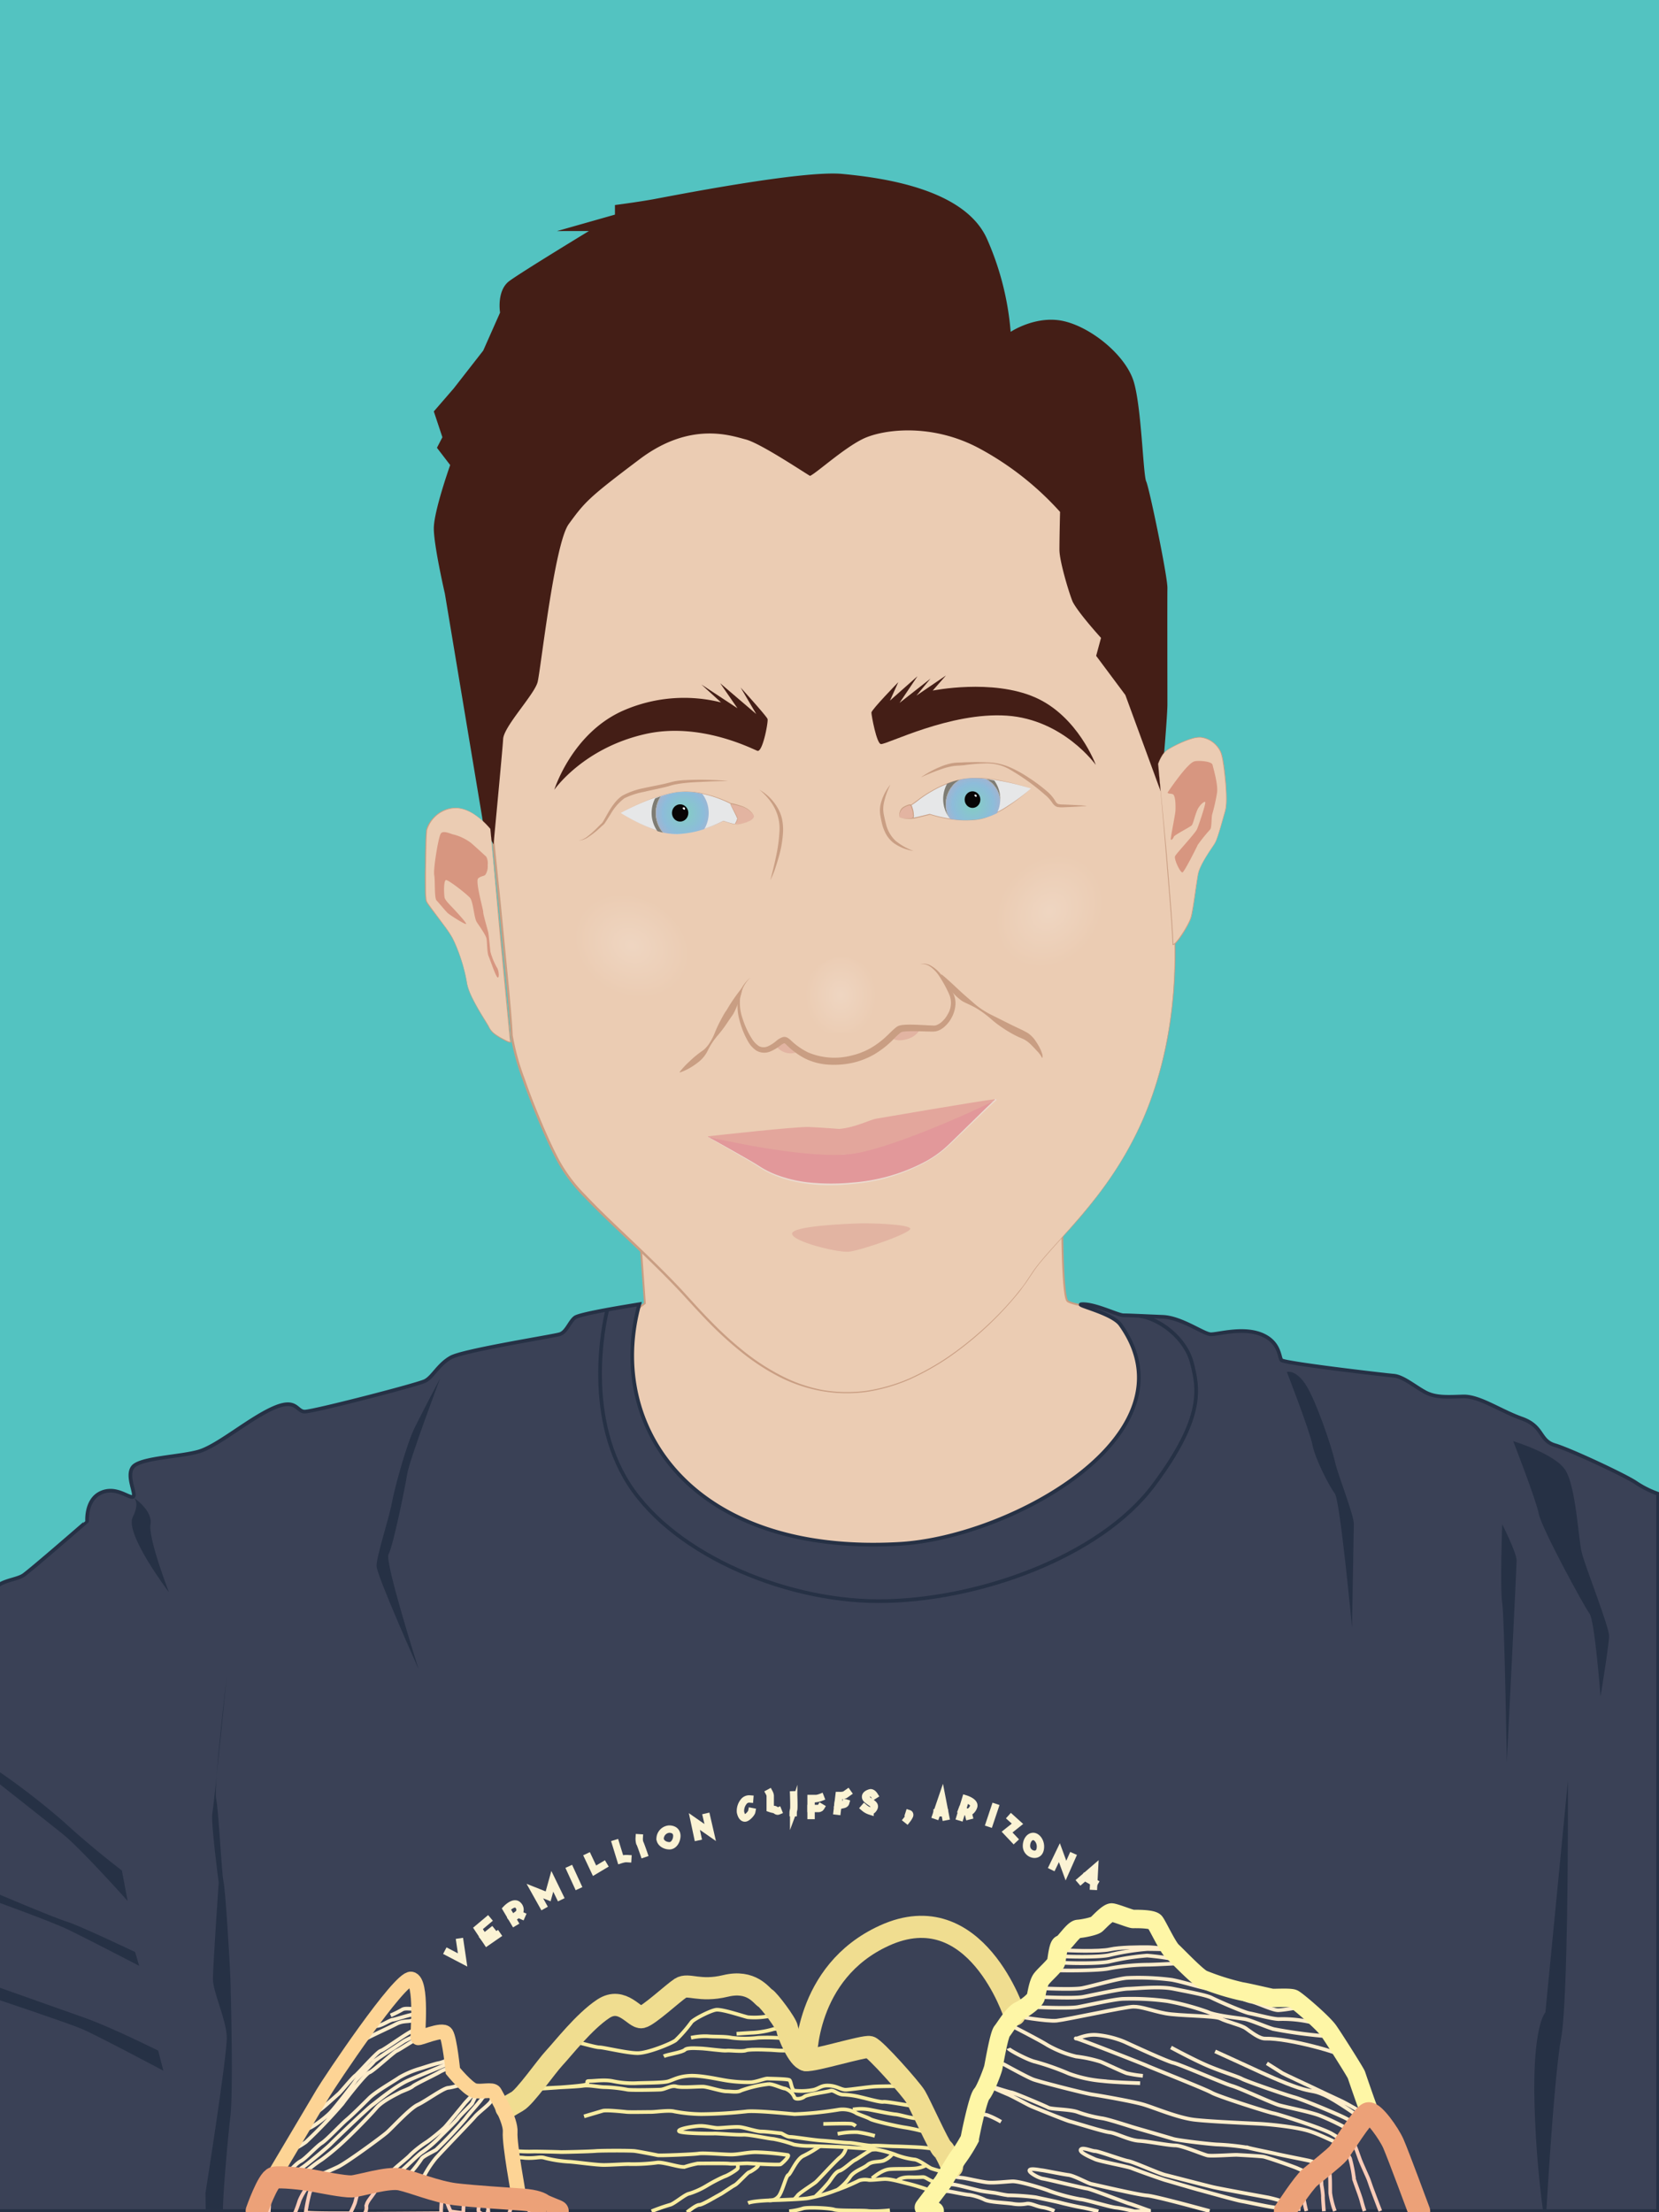 <svg id="Layer_1" data-name="Layer 1" xmlns="http://www.w3.org/2000/svg" xmlns:xlink="http://www.w3.org/1999/xlink" viewBox="0 0 450 600"><rect x="0" y="0" width="450" height="600" fill="#808080" stroke="none"/><defs><style>.cls-1{fill:#53c3c1;}.cls-2,.cls-3{fill:#ebccb3;}.cls-2{stroke:#c99e83;stroke-width:0.5px;}.cls-11,.cls-14,.cls-15,.cls-16,.cls-17,.cls-18,.cls-19,.cls-2,.cls-20,.cls-21,.cls-22{stroke-miterlimit:10;}.cls-4{fill:#c99e83;}.cls-5,.cls-6,.cls-7{opacity:0.3;}.cls-5{fill:url(#radial-gradient);}.cls-6{fill:url(#radial-gradient-2);}.cls-7{fill:url(#radial-gradient-3);}.cls-8{fill:#441e16;}.cls-9{fill:#d79680;}.cls-10{fill:#e2b4a2;}.cls-11{fill:#3a4156;}.cls-11,.cls-13{stroke:#263145;}.cls-12{fill:#263145;}.cls-13,.cls-14,.cls-15,.cls-16,.cls-17,.cls-18,.cls-19,.cls-20,.cls-21,.cls-22{fill:none;}.cls-13,.cls-14,.cls-19,.cls-21,.cls-22{stroke-linecap:round;}.cls-13{stroke-linejoin:bevel;}.cls-14{stroke:#fff;}.cls-15{stroke:#fcccb8;}.cls-16{stroke:#ffedcb;}.cls-17{stroke:#f9eda1;}.cls-18{stroke:#fbf3d4;stroke-linecap:square;stroke-width:2px;}.cls-19{stroke:#f0dd90;}.cls-19,.cls-21{stroke-width:6px;}.cls-20{stroke:#fdd495;stroke-width:4px;}.cls-21{stroke:#eca178;}.cls-22{stroke:#fef6a6;stroke-width:5px;}.cls-23{fill:#e2989a;}.cls-24{fill:#ebdbd0;}.cls-25{fill:#e3a69c;}.cls-26{fill:#e6e7e8;}.cls-27{fill:url(#radial-gradient-4);}.cls-28{fill:#080505;}.cls-29{fill:#e3b4a1;}.cls-30{fill:#fff;}.cls-31{fill:url(#radial-gradient-5);}</style><radialGradient id="radial-gradient" cx="175.02" cy="247.18" r="16.46" gradientTransform="matrix(0, 1, -0.83, 0, 377.09, 82.39)" gradientUnits="userSpaceOnUse"><stop offset="0.04" stop-color="#fff" stop-opacity="0.6"/><stop offset="0.99" stop-color="#fff" stop-opacity="0"/></radialGradient><radialGradient id="radial-gradient-2" cx="249.95" cy="110.3" r="16.46" gradientTransform="translate(35.09 155.36) scale(1 0.83)" gradientUnits="userSpaceOnUse"><stop offset="0.04" stop-color="#fff" stop-opacity="0.6"/><stop offset="0.99" stop-color="#fff" stop-opacity="0"/></radialGradient><radialGradient id="radial-gradient-3" cx="197.2" cy="63.82" r="11.72" gradientTransform="matrix(0, -1, 0.83, 0, 175.08, 467.11)" gradientUnits="userSpaceOnUse"><stop offset="0.04" stop-color="#fff" stop-opacity="0.6"/><stop offset="0.99" stop-color="#fff" stop-opacity="0"/></radialGradient><radialGradient id="radial-gradient-4" cx="224.06" cy="213.57" r="8.03" gradientTransform="matrix(-0.93, 0.16, 0.14, 0.95, 442.44, -20.68)" gradientUnits="userSpaceOnUse"><stop offset="0" stop-color="#83cec2"/><stop offset="0.73" stop-color="#8dbcda"/><stop offset="0.96" stop-color="#9fb5d3"/><stop offset="0.99" stop-color="#aeaea6"/><stop offset="1" stop-color="#7e7c74"/></radialGradient><radialGradient id="radial-gradient-5" cx="182.27" cy="220.49" r="8.03" gradientTransform="translate(12.24) scale(0.95 1)" xlink:href="#radial-gradient-4"/></defs><rect id="Background" class="cls-1" width="450" height="599.76"/><g id="Face_and_Neck" data-name="Face and Neck"><path class="cls-2" d="M239.17,431.67c56.29-3.2,66.55-32.84,71.49-52.95a20.47,20.47,0,0,0-12.45-23.93s-6.91-.79-8.58-1.86-1.52-25.63-1.52-25.63l-114.56,7.24,1.37,18.93L151,372.17S166.43,435.8,239.17,431.67Z"/><path class="cls-3" d="M199.27,84.69c13-1.72,50.24,3.64,60.91,8.37S306.63,155,309,161.51s9.64,87.76,9.64,92.85,1,26.95-8.61,49.16-25.4,34.06-30.56,42.44-23.81,28.48-44.11,31.39-34.86-9.59-48.28-24.52-29.83-27.46-35-36.57-13.42-30.58-13.42-36S130.8,199,130.8,199s-5.51-44.79,0-55.71S188.26,86.14,199.27,84.69Z"/><path class="cls-4" d="M199.27,84.66a72.5,72.5,0,0,1,12.06-.16q6,.3,12,1c8,.89,16,2.11,23.84,3.77a88.32,88.32,0,0,1,11.65,3.17,13.51,13.51,0,0,1,5.08,3.24c1.47,1.39,2.85,2.85,4.18,4.37a235,235,0,0,1,14.69,19.17c4.63,6.59,9.08,13.29,13.42,20.08q3.25,5.08,6.39,10.25c2.07,3.45,4.15,6.89,6,10.5.23.44.43.91.63,1.39l.37,1.49c.26,1,.36,2,.55,3,.35,2,.58,4,.86,6,.51,4,1,8,1.42,12q1.31,12,2.45,24L317.1,232l1,12,.46,6c.13,2,.29,4,.26,6,.26,16.07-2.18,32.37-8.55,47.21A99.85,99.85,0,0,1,298,324c-2.44,3.21-5,6.29-7.71,9.3s-5.43,5.94-8,9c-.63.78-1.25,1.57-1.82,2.39l-1.68,2.51c-.55.85-1.18,1.64-1.76,2.45s-1.25,1.59-1.9,2.36a92.07,92.07,0,0,1-17.85,16.21,71.61,71.61,0,0,1-10.54,5.91,47.78,47.78,0,0,1-11.6,3.37,40,40,0,0,1-12.07-.18,41.22,41.22,0,0,1-11.47-3.78A59.89,59.89,0,0,1,201.46,367a97.09,97.09,0,0,1-9-8.12c-2.83-2.87-5.51-5.89-8.24-8.82-5.53-5.85-11.4-11.36-17.23-16.9-2.91-2.78-5.81-5.58-8.58-8.51a42.88,42.88,0,0,1-7.27-9.66c-1.9-3.57-3.53-7.26-5.1-11s-3-7.47-4.34-11.28a63.74,63.74,0,0,1-3.2-11.67c-.2-4-.59-8-.95-12l-2.33-24-4.93-48c-.87-8-1.54-16-1.91-24.08-.18-4-.28-8-.23-12.08a82.51,82.51,0,0,1,.89-12.05,18.55,18.55,0,0,1,1.76-5.8,33.11,33.11,0,0,1,3.57-4.89c2.59-3.09,5.4-6,8.23-8.84,5.68-5.71,11.6-11.17,17.62-16.51s12.2-10.51,18.57-15.44c3.19-2.46,6.42-4.86,9.76-7.11C190.26,89,192,88,193.71,87A19.2,19.2,0,0,1,199.27,84.66Zm0,0A19.09,19.09,0,0,0,193.74,87c-1.74,1-3.44,2.08-5.11,3.21-3.33,2.26-6.55,4.66-9.73,7.13-6.35,4.94-12.49,10.15-18.52,15.48s-11.92,10.82-17.58,16.54c-2.82,2.87-5.61,5.77-8.18,8.86a33.36,33.36,0,0,0-3.53,4.85,18.77,18.77,0,0,0-1.71,5.71,84.46,84.46,0,0,0-.84,12c0,4,.08,8,.27,12.05.4,8,1.09,16.06,2,24,1.75,16,3.33,32,5,48l2.33,24c.35,4,.75,8,.94,12a64.07,64.07,0,0,0,3.18,11.57c1.32,3.79,2.78,7.54,4.33,11.25s3.19,7.39,5.07,10.93a41.81,41.81,0,0,0,7.2,9.56c2.75,2.93,5.65,5.72,8.55,8.5,5.83,5.54,11.71,11.05,17.24,16.92,2.74,3,5.4,6,8.22,8.84a96,96,0,0,0,8.9,8.1,60.32,60.32,0,0,0,10.06,6.56A40.88,40.88,0,0,0,223.13,377a39.7,39.7,0,0,0,12,.2,47.64,47.64,0,0,0,11.52-3.32,71,71,0,0,0,10.5-5.87,91,91,0,0,0,9.45-7.48A88.89,88.89,0,0,0,275,351.9c.65-.77,1.26-1.56,1.9-2.34s1.21-1.6,1.76-2.44l1.68-2.51c.59-.83,1.21-1.62,1.85-2.4,2.57-3.1,5.34-6,8-9s5.28-6.08,7.72-9.27a97.82,97.82,0,0,0,12.24-20.72c6.32-14.83,8.73-31.09,8.44-47.14,0-2-.14-4-.28-6l-.47-6-1-12-2.25-24q-1.18-12-2.5-24-.67-6-1.44-12c-.29-2-.52-4-.86-6-.18-1-.28-2-.53-2.95l-.35-1.44c-.19-.46-.38-.91-.61-1.36-1.81-3.57-3.89-7-6-10.48s-4.2-6.87-6.35-10.26c-4.32-6.79-8.75-13.51-13.36-20.11A234.83,234.83,0,0,0,268,100.2c-1.32-1.52-2.7-3-4.15-4.36a13.25,13.25,0,0,0-5-3.21,87.45,87.45,0,0,0-11.61-3.2c-7.87-1.68-15.83-2.92-23.83-3.83-4-.46-8-.81-12-1A72.37,72.37,0,0,0,199.28,84.71Z"/><ellipse class="cls-5" cx="170.79" cy="257.41" rx="13.74" ry="16.46" transform="translate(-137.53 276.62) rotate(-60)"/><ellipse class="cls-6" cx="285.04" cy="247.42" rx="16.46" ry="13.74" transform="translate(-84.69 323.36) rotate(-52.56)"/><path class="cls-7" d="M228.34,259.65c6,0,10.87,5.84,10.87,13s-5.38,7.48-11.38,7.48-10.36-.29-10.36-7.48S222.34,259.65,228.34,259.65Z"/></g><g id="Eyebrows"><path class="cls-8" d="M150.35,214.21s7.84-11.39,24.87-15.16c14.6-3.23,28.54,3.93,30.2,4.58,1.44.56,3-7.86,2.78-8.61s-7.3-8.54-7.3-8.54l4.23,7.18-9.77-8.34,4.67,6.77-9.77-6.43,5.32,4.85A41.18,41.18,0,0,0,169,192.75C155.1,198.9,150.35,214.21,150.35,214.21Z"/><path class="cls-8" d="M297.23,207.46s-8.75-12.31-24.11-13.36-32.63,7.9-34.18,7.71c-1.17-.14-2.57-7.79-2.57-8.55s7.29-8.24,7.29-8.24l-2.26,5,7.47-6.62L244,190.64l8.39-6.58-3.81,4.6,8-5.45L253,187.3s16.09-3.27,27.76,1.84S297.23,207.46,297.23,207.46Z"/></g><path id="Hair" class="cls-8" d="M133.87,229l-2.63-4.61L120.67,161s-3-13-3-17.69,4.44-17.18,4.44-17.18l-3.59-4.68,1.48-2.86-2.33-7,5.4-6.24,8-10.26,4.57-10.3s-1-6,2.54-8.59,21.55-13.53,21.55-13.53H151.1l15.7-4.46v-2.6s6.06-.78,10.42-1.57,40.25-7.91,51.23-6.87S261.89,51.23,267.81,65a77.59,77.59,0,0,1,6.33,25s7-4.68,14.58-2.86,16.69,9.37,18.81,16.39,2.53,25.24,3.38,27.06,5.8,25.76,5.75,28.89,0,27.58,0,31.48-1.79,23.78-1.79,23.78l-9.62-26.24-7.92-10.62,1.32-4.87s-5.87-6.44-7.6-9.63c-.63-1.16-3.68-10.89-3.68-14.27s.17-10.27.17-10.27a81.27,81.27,0,0,0-21.63-17.08c-13.19-7.2-26.63-5.29-31.91-2.69s-12.59,9.28-14.28,10c-1.75-1-13.45-8.85-17.47-9.89s-15-5-28.77,5.38-14.78,11.5-19.21,17.58c-3.9,5.33-7.59,39.45-8.44,42.83s-9.14,12-9.35,15.44S133.87,229,133.87,229Z"/><g id="RightEar"><path class="cls-3" d="M314.14,207.2s.9-2.71,2.45-3.77,6.54-3.58,9-3.47a6.88,6.88,0,0,1,5.74,4.44c.77,2.34,1.87,12.62,1.1,15.3s-2.1,7.7-2.87,9-4.06,5.6-4.57,8.52-1.28,9.34-1.83,11.45-4.05,7.56-4.93,7.56C317.8,245.12,314.14,207.2,314.14,207.2Z"/><path class="cls-4" d="M314.13,207.2a11.49,11.49,0,0,1,1-2.19,5.09,5.09,0,0,1,1.65-1.77,29.51,29.51,0,0,1,4.3-2.2,22,22,0,0,1,2.28-.82,7,7,0,0,1,2.41-.32,6.85,6.85,0,0,1,4.24,2.23,6.32,6.32,0,0,1,1.3,2.06,16,16,0,0,1,.55,2.37c.27,1.59.45,3.19.6,4.79s.24,3.22.26,4.83a21.66,21.66,0,0,1-.08,2.42,11.82,11.82,0,0,1-.54,2.37c-.44,1.54-.88,3.09-1.36,4.63-.25.77-.5,1.54-.8,2.29a9.86,9.86,0,0,1-1.22,2.08,40.35,40.35,0,0,0-2.53,4.1,11.51,11.51,0,0,0-1.42,4.57c-.49,3.18-.84,6.38-1.46,9.55a8.82,8.82,0,0,1-.85,2.28c-.36.72-.75,1.43-1.17,2.12s-.86,1.36-1.34,2c-.24.32-.48.65-.75.95a6,6,0,0,1-.43.44,1.18,1.18,0,0,1-.59.34l-.11,0v-.13c-.18-4.1-.49-8.18-.81-12.27l-1-12.26Q315.26,219.45,314.13,207.2Zm0,0q1.23,12.23,2.36,24.48l1,12.26c.31,4.09.62,8.18.79,12.28l-.11-.11a2.25,2.25,0,0,0,.85-.7q.39-.45.75-.93c.47-.65.92-1.32,1.34-2s.82-1.38,1.18-2.09a8.67,8.67,0,0,0,.84-2.24c.64-3.14,1-6.35,1.52-9.53a14.86,14.86,0,0,1,.48-2.37,15.08,15.08,0,0,1,1-2.22,48.21,48.21,0,0,1,2.53-4.11,10.28,10.28,0,0,0,1.21-2.07c.29-.75.54-1.52.77-2.28.48-1.54.9-3.09,1.34-4.64a12.12,12.12,0,0,0,.52-2.34c.07-.8.08-1.6.07-2.4,0-1.61-.14-3.22-.3-4.82s-.35-3.19-.61-4.78a13.83,13.83,0,0,0-.53-2.33,6.1,6.1,0,0,0-1.24-2,6.63,6.63,0,0,0-4.12-2.19,6.5,6.5,0,0,0-2.35.3,20.37,20.37,0,0,0-2.27.8,31.37,31.37,0,0,0-4.3,2.15A5,5,0,0,0,315.2,205,12.31,12.31,0,0,0,314.15,207.2Z"/><path class="cls-9" d="M316.68,215s5.17-7.8,7.22-8.48c.9-.3,4.76-.13,5,.92s1.52,5.29,1.23,7.51a49.31,49.31,0,0,1-1.35,6c-.2,1-.1,3.53-.51,4a44.39,44.39,0,0,0-3.38,4.19c-.34.76-3.61,7.27-4.14,7.48s-2.4-3.61-2-4.43,5.42-6.12,5.93-7.29,2.39-6.82,2.25-7.31-1.62.77-2.22,2.22-1.07,3.53-1.43,4-4.71,2.62-4.88,3.13-.73,1.12-.82.69,1.18-6.59,1.25-7.66.08-4.24-.7-4.55S317.2,215.43,316.68,215Z"/></g><g id="LeftEar"><path class="cls-3" d="M133,224.81s-4.53-5.69-9.39-5.69-7.72,4.33-7.94,6.19-.55,18,0,19.15,5.51,7.24,7,9.81a45,45,0,0,1,4,12.25c.55,3.86,5.41,10.75,6.07,12.15s2.12,2.32,4.33,3.47,1.43,0,1.43,0Z"/><path class="cls-4" d="M133,224.81a20.6,20.6,0,0,0-4-3.66,10,10,0,0,0-5-1.94,8.32,8.32,0,0,0-8.14,5.93c-.19,1.79-.18,3.63-.24,5.45l-.09,5.48c0,1.83,0,3.65,0,5.48a20,20,0,0,0,.2,2.7,4.54,4.54,0,0,0,.67,1.16l.8,1.11,3.26,4.4a24.83,24.83,0,0,1,2.89,4.66A48.33,48.33,0,0,1,126.53,266a15.9,15.9,0,0,0,1.81,5.12c.83,1.63,1.76,3.2,2.72,4.75.48.78,1,1.55,1.43,2.34a5.43,5.43,0,0,0,1.66,2.1,16.6,16.6,0,0,0,2.32,1.43c.4.21.8.43,1.21.6a1.94,1.94,0,0,0,.61.17c.11,0,.1,0,.11-.07a.73.73,0,0,0-.11-.26l0,0v0l-2.72-28.65Zm0,0,2.82,28.65,2.7,28.68,0-.05a.88.88,0,0,1,.15.37.27.27,0,0,1-.09.25.38.38,0,0,1-.23.07,2.19,2.19,0,0,1-.7-.19c-.43-.19-.83-.41-1.24-.63a16.2,16.2,0,0,1-2.33-1.46,6.49,6.49,0,0,1-1-1,7.26,7.26,0,0,1-.7-1.19c-.46-.79-.94-1.56-1.42-2.34-.95-1.57-1.87-3.14-2.7-4.78a16.1,16.1,0,0,1-1.8-5.16,42,42,0,0,0-1.3-5.31,46.48,46.48,0,0,0-1.92-5.13,25.78,25.78,0,0,0-2.9-4.62L117,246.61l-.81-1.11a4.61,4.61,0,0,1-.7-1.2,21.37,21.37,0,0,1-.22-2.75c0-1.83-.06-3.65,0-5.48s0-3.66.07-5.48.07-3.65.27-5.49a6.77,6.77,0,0,1,1.22-2.48,8.92,8.92,0,0,1,1.94-1.94,7.92,7.92,0,0,1,5.18-1.6,9.89,9.89,0,0,1,5.06,2A20.51,20.51,0,0,1,133,224.8Z"/><path class="cls-9" d="M131.91,232.37s-2.87-2.66-4.17-3.77a13.52,13.52,0,0,0-4.61-2.24c-.52,0-2.87-1.31-3.56-.29s-2.07,9.7-1.79,11.22,0,6.28.63,6.93,2.38,2.8,3,3.39,4.69,3.15,5,3-2.34-3-3.2-3.94-2.46-2.43-2.62-3.24-.33-4.8.44-4.74,5.54,3.76,6.45,4.81,1.08,5.44,1.85,6.61,2.52,3.59,2.66,4.56.13,3.77.55,4.7,2,5.73,2.48,5.76.28-2-.22-2.69a18.13,18.13,0,0,1-1.77-4.3c-.11-.87-.44-4.44-.57-5.14s-1.44-5.05-1.39-5.64-2.23-8.41-1.35-9.14,1.6-.5,2-1.06a4.24,4.24,0,0,0,.56-2.51A3.89,3.89,0,0,0,131.91,232.37Z"/></g><g id="Nose"><path class="cls-10" d="M216.78,285.08a4.79,4.79,0,0,1-6.47-1.76c1.07-.7,1.92-1.4,2.62-1.26S214.7,283.66,216.78,285.08Z"/><path class="cls-10" d="M249.61,279.11a5.65,5.65,0,0,1-3.42,2.67c-1.93.64-3.79.41-4.65-.48,1.22-1.18,2.05-2.1,2.66-2.28C245.29,278.69,247.53,279,249.61,279.11Z"/><path class="cls-4" d="M255.42,264.29c2.38,1.93,4.45,4.08,6.59,5.93l1.69,1.46c.56.51,1.14,1,1.74,1.45a24,24,0,0,0,3.87,2.32q2,1,4,2c1.3.66,2.66,1.3,4,1.93l1,.53a5,5,0,0,1,1.07.72,7.82,7.82,0,0,1,1.63,1.87,14.68,14.68,0,0,1,1.16,2,8.51,8.51,0,0,1,.43,1.09,2.68,2.68,0,0,1,.19,1.21.1.1,0,0,1-.11.09.11.11,0,0,1-.07-.06l0,0a6.92,6.92,0,0,0-1.28-1.73c-.49-.55-1-1.09-1.51-1.6a9,9,0,0,0-1.56-1.3,6.29,6.29,0,0,0-.84-.46l-1-.42a31,31,0,0,1-4-2.24,29.72,29.72,0,0,1-3.65-2.74,28.46,28.46,0,0,0-3.63-2.7,21.29,21.29,0,0,0-2-1.07c-.69-.34-1.34-.61-2.06-1a14.35,14.35,0,0,1-3.36-3.23,17.84,17.84,0,0,1-2.4-3.92.11.11,0,0,1,.05-.14A.14.14,0,0,1,255.42,264.29Z"/><path class="cls-4" d="M184.43,290.65a21.83,21.83,0,0,1,2.48-2.67,28.74,28.74,0,0,1,2.67-2.3c.46-.35.95-.67,1.37-1a9.32,9.32,0,0,0,1.19-1.31,15.51,15.51,0,0,0,1.71-3.16,32.44,32.44,0,0,1,1.51-3.28c.28-.53.56-1.06.86-1.6.15-.26.31-.53.48-.8l.28-.4c.06-.07.12-.19.2-.3a46.24,46.24,0,0,1,4.08-5.9.1.1,0,0,1,.14,0,.12.12,0,0,1,0,.1,22,22,0,0,1-1,3.54,22.61,22.61,0,0,1-1.47,3.38c-.08.14-.17.28-.29.45l-.24.34-.49.71-1,1.47a29.93,29.93,0,0,1-2.2,2.87,20.72,20.72,0,0,0-2.1,2.94c-.3.53-.56,1.07-.86,1.64a9,9,0,0,1-1.11,1.57,9.42,9.42,0,0,1-1.36,1.25,16.71,16.71,0,0,1-1.49,1.05,14.92,14.92,0,0,1-3.31,1.61.1.1,0,0,1-.13-.07A.13.13,0,0,1,184.43,290.65Z"/><path class="cls-4" d="M203.6,265.09a9.26,9.26,0,0,0-2.81,5.28,12.7,12.7,0,0,0,.65,5.92,23.13,23.13,0,0,0,2.52,5.45,6.31,6.31,0,0,0,1.92,2,2.8,2.8,0,0,0,2.37.06,9.51,9.51,0,0,0,2.39-1.55,5.29,5.29,0,0,1,1.59-.93,1.79,1.79,0,0,1,.68-.08,1.7,1.7,0,0,1,.71.23,4.69,4.69,0,0,1,.76.56,18.63,18.63,0,0,0,4.82,3.41,18.4,18.4,0,0,0,11.49.91,19.81,19.81,0,0,0,5.47-2.08,23.54,23.54,0,0,0,4.7-3.61l1.11-1.07a11.12,11.12,0,0,1,1.31-1.11,3.23,3.23,0,0,1,.53-.27,3.74,3.74,0,0,1,.5-.13,7,7,0,0,1,.87-.12c.56-.05,1.09-.06,1.62-.06,2.11,0,4.19.18,6.19.24a2.43,2.43,0,0,0,.62,0,2.62,2.62,0,0,0,.57-.17,4.81,4.81,0,0,0,1.11-.68,7.31,7.31,0,0,0,1.76-2.17,5.91,5.91,0,0,0,.45-5.36,34.14,34.14,0,0,0-2.95-5.34,9.48,9.48,0,0,0-2.09-2.15,3.92,3.92,0,0,0-2.85-.79,4,4,0,0,1,3,.5A9.63,9.63,0,0,1,255,264a30.16,30.16,0,0,1,3.45,5.21,6,6,0,0,1,.71,3.3,8.55,8.55,0,0,1-.89,3.22,8.85,8.85,0,0,1-2,2.67,6.08,6.08,0,0,1-1.47,1,5,5,0,0,1-.9.3,5.36,5.36,0,0,1-.92.08c-2.12,0-4.16-.14-6.17-.09a13.79,13.79,0,0,0-1.46.09,2.33,2.33,0,0,0-1.05.26,25.09,25.09,0,0,0-2.12,2,25.61,25.61,0,0,1-5.05,3.93,21.05,21.05,0,0,1-6,2.32,23.83,23.83,0,0,1-6.42.46,16.69,16.69,0,0,1-6.29-1.63,20.47,20.47,0,0,1-5.15-3.8,3.5,3.5,0,0,0-.47-.37c-.07,0,0,0,0,0h-.08a4.31,4.31,0,0,0-1.07.63,11.37,11.37,0,0,1-2.85,1.66,4.26,4.26,0,0,1-3.61-.28,7.36,7.36,0,0,1-2.28-2.49,23.26,23.26,0,0,1-2.35-5.87,13.52,13.52,0,0,1-.25-6.29,9.15,9.15,0,0,1,1.21-2.9A10,10,0,0,1,203.6,265.09Z"/></g><g id="Shirt"><path class="cls-11" d="M244,418.73c-56.46,3.25-79.72-32-70.58-65-2.75.46-16,2.55-17.45,3.61s-2.28,3.94-4.12,4.52-26.14,4.4-29.55,6.31-4.91,5.31-7,6.37S85,382.86,82.67,382.86,80.54,379,73.93,382,59,392.2,53.9,393.68s-16,1.7-17.9,4.25,1.27,7.85,0,8.07-4.69-3-8.74-1.07-3.63,7.65-3.63,7.65S8.5,425.74,6.37,427.22s-7.93,1.49-7.93,4.89V599.68H449.76V405.15a26.39,26.39,0,0,1-6-3c-2.77-1.91-17.69-8.91-22-10.19s-3-5.09-8.95-7.21-11.51-6.15-16-6-7.46.32-10.23-1.17-6-4.25-8.52-4.46-29.84-3.39-30.48-4.24-.43-5-5.54-7-11.73.06-13.64,0-7.89-4.52-13-4.73-9.17-.42-10.66-.42-7.78-3.2-11.3-3c-2.24.15,8.17,2.34,10.45,5.52C325,388.8,274.46,417,244,418.73Z"/><path class="cls-12" d="M410.45,390.87s11.43,3.44,14.2,7.93,3.46,18.11,4.33,22,7.54,20.38,7.48,23-2.32,16.34-2.32,16.34-1.56-20.61-3-22.52-13-23.15-13.74-27S410.45,390.87,410.45,390.87Z"/><path class="cls-12" d="M349.06,372.1s2.51-.76,5.28,3.72,6.86,16.57,7.73,20.5,5.21,14.51,5.15,17.11-.49,28-.49,28-3.22-34.43-4.66-36.33-5.32-9.34-6.07-13.21S349.06,372.1,349.06,372.1Z"/><path class="cls-12" d="M119.38,373.85s-4.64,8.81-6.87,13.3-5.52,16.57-6.22,20.49-4.2,14.52-4.15,17.11,11.42,28,11.42,28-9.33-29.3-8.17-31.21,4.45-17.86,5.06-21.73S119.38,373.85,119.38,373.85Z"/><path class="cls-12" d="M36,406s2.23,1,0,5.49,9.83,20.37,9.83,20.37-5.66-14.56-5-18.43S36,406,36,406Z"/><path class="cls-12" d="M407.47,413.43s3.9,7.63,3.9,9.81-2.65,54.65-2.65,54.65-.63-39.08-1.25-43.13S407.47,413.43,407.47,413.43Z"/><path class="cls-12" d="M419.19,545.78l6.1-62.75s.24,58.39-1.84,69.76-4.26,51.38-4.26,51.38a272.74,272.74,0,0,1-3-35.66C415.91,549.05,419.19,545.78,419.19,545.78Z"/><path class="cls-12" d="M-1.56,482.72s13.83,10.9,18.67,14.79,17.51,18.06,17.51,18.06l-1.56-8.25s-8-6.07-15.63-13.08a196.32,196.32,0,0,0-19-14.64Z"/><path class="cls-12" d="M-1.56,515.57s15.55,5.61,20.08,7.79,19.23,9.81,19.23,9.81l-1.1-3.74s-15.39-7.32-18.56-8.25-19.65-7.94-19.65-7.94Z"/><path class="cls-12" d="M-1.56,542s19.61,6.54,23.68,8.25,22.19,11.37,22.19,11.37l-1.4-5.45s-12.82-6.38-19.86-8.87l-24.61-8.72Z"/><path class="cls-12" d="M55.73,594.83s5.94-37.53,5.78-42.36-3.75-12.14-3.75-15.72,1.56-26.16,1.56-26.16-2.19-16.5-1.72-18.84,3.91-37.06,3.91-37.06-3.59,30.05-2.89,33.17,1.48,20.24,2,22.42,1.72,21.8,1.88,26.47.78,30.67,0,37.21-2.19,22.95-2,25.72-4.69,0-4.69,0Z"/><path class="cls-13" d="M164.73,355.26s-6.73,25.32,4.71,45.38,42.47,33.63,68.88,33.63,59.9-11.8,74.6-31.46c13.89-18.58,12.09-26.3,10.4-33.08s-8.7-12-14.14-12.83"/><path class="cls-14" d="M132.62,600.91s-.46.72-.28-1.23"/><path class="cls-15" d="M366.73,580.12s1.24,2.83,1.88,4.81,2.53,5.72,2.79,6.68,3,8.07,3,8.07"/><path class="cls-15" d="M370.12,599.68s-.43-1.28-.86-2.89-2-5.5-2-5.93a34.93,34.93,0,0,0-1.07-5.45c-.27-.54-1.88-3.3-1.88-3.3"/><path class="cls-15" d="M362.07,599.68a23.56,23.56,0,0,1-1.24-4.86c-.05-1.61.06-5.14-.32-5.88"/><path class="cls-15" d="M358.47,588.62a32.6,32.6,0,0,0,0,4.06,23.68,23.68,0,0,1,.38,2.94c-.06.53.26,4.12.26,4.12"/><path class="cls-15" d="M354.34,599.68a43.35,43.35,0,0,1-1-5.37"/><path class="cls-15" d="M351.44,597.7a1.22,1.22,0,0,1,.81,1.12v.86"/><path class="cls-16" d="M317.55,528.73s-4.41-.62-6.4-.62-7.47,0-10.15.62-11.54.34-13.1.13"/><path class="cls-16" d="M317.55,528.73s-4.41-.11-6.4-.11a66.54,66.54,0,0,0-10.21,1.63c-2.68.66-11.75.49-13.31.27"/><path class="cls-16" d="M318.76,531.45a69.7,69.7,0,0,0-7.61-1.05A66.54,66.54,0,0,0,300.94,532c-2.68.66-11.75.49-13.31.27"/><path class="cls-16" d="M319.67,532.5s-6.53.37-8.52.37a59.09,59.09,0,0,0-10.21,1c-2.68.65-13.36.67-14.92.46"/><path class="cls-16" d="M281.5,539.22s9.46.48,12,0,10.14-2.72,12.39-2.77a69.71,69.71,0,0,1,12,.53c3.65.7,8.75,2.45,10.47,2.45s9.39,3.16,10.95,3.43,5.79,2.35,7.35,2.35,6.91-1,6.91-1"/><path class="cls-16" d="M281.76,541.6s9.47.48,12,0,10-2.16,12.29-2.21,8.48-.73,12.13,0,8.93,1.68,10.46,2.45c2,1,8.75,3.94,10.31,4.21s6.44,1.62,8,1.57A34.26,34.26,0,0,1,357.61,549"/><path class="cls-16" d="M280.37,544.35s9.46.47,12,0,10-2.16,12.29-2.22a71.91,71.91,0,0,1,12,.62,69.66,69.66,0,0,1,10.95,2.94c2,1,8.53,1.66,10.09,1.93s6.32,2.36,7.83,2.72a129.75,129.75,0,0,0,15.24,2"/><path class="cls-16" d="M275.2,546.76s8.81,1.57,11.41,1.29c2.9-.32,18.52-3.75,20.77-3.8s5.05,1.12,8.7,1.82,13.38.62,14.91,1.39c2,1,5.64,1.76,6.93,2.67,1.5,1.07,3.7,2.82,5.26,2.78,6.63-.15,21.26,4.15,21.09,4.86"/><path class="cls-16" d="M273.52,549s8.32,4.22,10.57,5.66a30.25,30.25,0,0,0,7.78,3.1,35.74,35.74,0,0,1,6.71,1.44c1.56.65,5.9,2.73,7.08,3.11A31.3,31.3,0,0,0,310,563"/><path class="cls-16" d="M309.26,565s-7.14-.21-10.2-.59a35,35,0,0,1-9.12-2,70.4,70.4,0,0,0-9.07-3.21c-2-.42-7.19-3.2-7.35-3.63"/><path class="cls-16" d="M269.72,559.21a9.51,9.51,0,0,1,2.73.76c1,.53,6.3,3.47,7.92,4.06s13.81,3.74,16,4.06,10.73,1.82,13.68,2.67,9.39,3.64,14,4.17,16.37,1,18.19,1.12,8.53.7,12.45,1.82,9,4.11,9.61,3.74-.49-1.44-3.12-2.94-14.49-5.3-15.77-5.51-14.92-4.54-16.69-5.55-16-6.63-17.54-7.32-19.55-7.75-19.38-7.43,2.62-1.29,6-.91a25.49,25.49,0,0,1,7.19,1.82c1.18.53,11.43,5.29,13.26,5.71s13.84,5.67,15.94,6.26,10.89,4.7,12.82,5.24,8.37,1.81,10.9,2.78,7.88,3.52,8.64,4.43,1.88-2,1.88-2-1.56-.69-3.49-1.71-11.65-5.07-13.85-5.66-12.88-4.28-14.22-5-6.17-2.14-10.09-3.9-9.15-4.6-9.15-4.6"/><path class="cls-16" d="M329.6,556.38s8.48,3.85,10.41,4.76,8.21,3.8,12.13,5.08,3.92.59,7.08,2,9.93,6.25,9.93,6.25l1-1.12s-5-2.94-6.44-3.58-6.71-3.15-7.84-3.69-7.46-3.47-8-3.79-4.23-2.67-4.23-2.67"/><path class="cls-16" d="M359.11,587.44s-2.79-1.12-3.91-1.39-7.73-1.55-9-1.87-6.55-1.34-7.57-1.66a67.84,67.84,0,0,0-8.15-.88c-1.51,0-10.9-1.1-12.24-1.52s-8.64-2.52-10.3-3-7.62-2.46-9.18-2.62a36.27,36.27,0,0,1-6.55-1.71c-2.14-.74-7-.69-7.88-1.17s-9.34-4.06-10-4.12-6.81-2.06-6.81-2.06,4.4,2,5.74,2.54,5.52,2.89,6.54,3.32,9.4,3.85,10.52,4.11,8.86,2.73,10.68,2.94,5.31,2.14,8,2.3,7.89,1.23,9.76,1.23,7.63,2.51,8.81,2.73,7-.22,8.05-.16,6.11.32,7.08.48,8.26,2.72,9.2,3.15,4.26,1.82,4.26,1.82"/><path class="cls-16" d="M349.67,597.7a39.37,39.37,0,0,0-5.74-1.71c-2.42-.43-12.94-2.35-14.81-2.78s-11.22-2.88-13-3.31-8.59-3.53-10.14-3.8-8-2.67-8.91-2.67-3.44-1.18-3.92-.43,2.47,2,3.86,2.62,8.7,1.93,10,2.46,8.21,3,9.18,3.26,7.67,2.25,8.9,2.57,10.25,2.86,11.65,3.09,8,1.67,8.91,1.69a23.21,23.21,0,0,1,3.11.58"/><path class="cls-16" d="M328.1,599.68s-14.64-4.06-17-4.22-13.91-2.89-15-3.1-4.62-2.25-6.28-2.46-6.6-1.23-7.19-1.28-3.17-.65-3.39,0,2.63,2.15,3.65,2.28,11,2.58,12,2.69,10.68,3.9,11.54,4.11,5.53,2,5.74,2l-4.45.06s-3.43-.86-5-1-8.53-2.27-9.66-2.27a52.31,52.31,0,0,1-8.37-2.24c-1.08-.49-8.16-2.73-10.15-2.62s-4.51.42-6.33.32-6.17-1.23-7.35-1.29a26.75,26.75,0,0,1-3.7-.69l-1.29,2.51a18.73,18.73,0,0,1,2.68,0c1.34.11,6.55,1.56,7.73,1.77s2.54.37,3.39.48,2.83.64,4,.69a62.68,62.68,0,0,1,7.3.53c1.67.38,5.42,1.13,6.6,1.45s4.46,1.07,6.12,1.36,4.24,1,4.24,1"/><path class="cls-16" d="M286,599.68a11.81,11.81,0,0,0-3.17-1c-1.66-.24-3.11-1.15-4.29-1a10.62,10.62,0,0,1-4,0c-2.53-.32-5.69-.37-7.3-1A15.47,15.47,0,0,0,263,595.3c-1,0-5.32-1-6-1s-2.2-.13-2.2-.13"/><path class="cls-16" d="M264.42,573.66a7.06,7.06,0,0,1,3.36,0,23.33,23.33,0,0,1,3.75,1.81"/><path class="cls-17" d="M241.38,599.47a36,36,0,0,1-5.78.21c-1.19-.25-8.16,0-9.35-.41s-7.52-.71-8.57-.25a18.26,18.26,0,0,1-3.62.72"/><path class="cls-17" d="M253.34,594.45s-4-1.46-6.79-2.14-5.22-1.41-6.87-1.3-3,.29-4,.25a5.31,5.31,0,0,0-2.61.13,55.51,55.51,0,0,1-6.23,2.64,41.88,41.88,0,0,1-7.8,2.2c-1.64.23-6.18.41-7.56.46s-7,.13-8.57.82"/><path class="cls-17" d="M256.36,589.11a26.11,26.11,0,0,1-3.76-1c-1-.46-3.43-2.38-4.63-2.42a21.31,21.31,0,0,1-5.4-1.42,29.64,29.64,0,0,0-6.56-1.52c-.91.06-7.15-.44-8.89-.49s-6.42-.23-7.24-.23a21.44,21.44,0,0,1-4.54-.39,36.78,36.78,0,0,0-5.59-1.52c-.92,0-6.51-1.24-8.2-1.14s-7-.37-7.84-.32-9.17,0-9.53-.64,3.8-1.33,5.5-1.42,3.89.55,5,.55,4.35-.37,5.82-.27,4.58,1.23,6.05,1.23,4.72.46,5.18.46,1.56,1,2.61,1,6.23.86,8.52,1,6.19.6,7.43.6,5.18.86,6.28.77,5.22.19,6.09.19,6.42.22,7.47.32,3.12.31,3.49.4-1.19.42-1.29-1,0-3.29-1-3.52a51.21,51.21,0,0,0-5.6-1.28c-2.38-.32-9-1.87-9.67-2.32s-3.62-1.37-4-1.74a7.28,7.28,0,0,0-4.77-.77,94.12,94.12,0,0,1-11.78,1.18c-1.65-.13-10.72-1.05-13.06-.73a122.3,122.3,0,0,1-12.24.73,41.69,41.69,0,0,1-7.28-.73c-1.47-.41-5,.14-6.28.14s-5.73.09-6.65,0-5.5-.59-6.51-.31L158.42,574"/><path class="cls-17" d="M231.34,572.15a12.71,12.71,0,0,1,4.35,0c1.42.25,5.87,1.2,7.2,1.3s5.22,1.42,6.23,1,1.85-2.07,1.48-2.5-3-.84-3.7-.88-6.44-1.14-7.31-1-4.81-1-6.1-1.27a23,23,0,0,0-4.67-.69c-1.61,0-2.66-1.37-3.58-1.05s-6.37,1-7.06,1.6-2.52.87-2.7.14a4.35,4.35,0,0,0-2.52-2.33c-.83-.05-3.25-1.28-4.49-1.23A33.4,33.4,0,0,0,201,567c-1,.59-2.7.22-4,.22s-4.91-1.18-6.14-1.27-5.92.36-7.38-.05-3,.78-4.36.85-8.2.21-9,0a39.42,39.42,0,0,0-6.05-.67c-1.69,0-4.22-.64-6-.36s-10.08.55-11,.73a33.82,33.82,0,0,1-3.5.23s13.86-.77,15.18-1.26-.18-1,1.15-1,4-.41,6.19,0a25.86,25.86,0,0,0,6.41.58c2.25-.12,7.29-.07,8.71-.48S184,563.18,187,563s7.79.92,9.76,1.24a38.3,38.3,0,0,0,7,.5c1.65-.14,3.71-1.05,4.49-1s5.37.09,5.87.41.55,2.74,1.42,2.88a17.26,17.26,0,0,0,5.22-.25c1.61-.44,2-1.26,4.18-1.12s3.3,1.19,4.58,1.12,5.64-.71,7.52-.85,9.17-.13,9.17-.13"/><path class="cls-17" d="M138.8,585.28a13.53,13.53,0,0,1,3.62,0c3.12.18,4-.45,5.37,0a34.59,34.59,0,0,0,6.28,1c1.65.05,7.47.91,9.71.91s6.28-.32,7.29-.23a49.36,49.36,0,0,0,7.1-.41c1.7-.27,6.24,1.4,7.57,1.14a29.33,29.33,0,0,1,3.52-.91c.88,0,7.54-.09,8.54.05s4.3-.14,5.12-.09,8.34.5,8.8.27,2.57-2.28,2-2.51a71.67,71.67,0,0,0-8.66-.78c-2.39,0-4.68.64-6.74.64s-7.43-.5-8.8-.27-10.54.59-11.14.46-5-1-6.23-1.15-9.12-.13-10.59,0-9,.32-9.58.28-6.69-.18-7.56-.14a40.16,40.16,0,0,1-5.65-.26"/><path class="cls-17" d="M176.75,599.74A50.78,50.78,0,0,1,181.7,598c1.15-.23,4.08-2.88,5.32-3.06a21.67,21.67,0,0,0,4.63-2.1,44.21,44.21,0,0,1,4.9-2.56c.69-.14,3.58-1.87,3.58-2.24v-1.18"/><path class="cls-17" d="M186.33,600c.87-.59,2.52-2,3.39-2s4.91-2.5,5.59-2.82,3.3-2.21,4-2.52,3.43-3.43,3.89-3.52,2.61-1.51,2.43-1.87-.73-.41-.73-.41"/><path class="cls-17" d="M215.53,556.11s-3.4.13-4.72,0-7.34-.42-8.44,0-4.5-.07-5.27.06-5.91-.57-6.55-.57-4.08-.37-4.77.34-4.77,1.26-5.73,1.76"/><path class="cls-17" d="M187.43,552.68a18.11,18.11,0,0,1,4.54-.41c1.88.18,4.54,0,6.51.41a28.78,28.78,0,0,0,7.2,0,52.46,52.46,0,0,1,7.92.24c1.33.26.35-2.56,0-2.52s-3.25-.32-4,0a24.85,24.85,0,0,1-5.23.91c-1.33.05-4.58.29-4.58.29"/><path class="cls-17" d="M210.81,546.43a18.26,18.26,0,0,1-2.94.5,21,21,0,0,1-5,.18c-1-.18-7.06-2.28-8.71-2s-6.05,2.56-6.6,3.34a37.61,37.61,0,0,1-4.3,4.93c-1.15.86-7.47,3.47-10.32,3.47s-9.21-1.56-10.31-1.56-5.22-1.27-6.14-1.37-2.8-.31-2.8-.31"/><path class="cls-17" d="M223.32,576.05c.41,0,7.1-.22,7.79,0a2.79,2.79,0,0,1,1,.6"/><path class="cls-17" d="M227.21,578.75a22.35,22.35,0,0,1,5.37-.46,35.85,35.85,0,0,1,4.72,1"/><path class="cls-17" d="M208.56,596.79a3,3,0,0,0,2.8-1.33c1-1.56,1.87-5.37,2.47-5.56s2.2-4.35,4.08-5.17a32.5,32.5,0,0,0,4.45-2.63"/><path class="cls-17" d="M229.51,582.39a4.56,4.56,0,0,1-1.79,2.84c-1.74,1.55-5.73,6-6.47,6.62s-4.35,2.87-4.9,3.61a9.08,9.08,0,0,1-.89,1"/><path class="cls-17" d="M221.21,595.69a39.38,39.38,0,0,0,3.71-3.93c1-1.42,1.83-2.74,2.82-3s3.51-2.65,4.1-2.88,4.26-2.83,4.68-2.83a6.6,6.6,0,0,0,1-.13"/><path class="cls-17" d="M242.17,584.1a6.36,6.36,0,0,1-2.49,1.91c-1.38.45-3.12.09-4.35,1.14s-3.67,1.6-4.82,3.4a14.5,14.5,0,0,1-3.3,3.34"/><path class="cls-17" d="M236.52,590.8c.68-.46,2.75-2.32,4.86-2.48s5.49,0,7.1-.21a7.86,7.86,0,0,0,2.73-.84"/><path class="cls-17" d="M243.34,591.51s.65-1.07,3.56-1,3.24-.13,3.79,0,1.91,1.17,2.65,1.17a12.4,12.4,0,0,0,1.88-.23"/><path class="cls-16" d="M113.86,592.66a29.34,29.34,0,0,1,4.41-7.38c2.57-2.83,9.63-10.09,10.5-11.14s3.48-3,4.26-4,0-2.65,0-2.65a6.31,6.31,0,0,0-2.29,1.65c-.46.82-3.53,4.12-4.45,5.42a115.05,115.05,0,0,1-8,8.5c-.69.46-3.58,1.77-3.95,2.46a32.35,32.35,0,0,1-3.25,4.11,19.17,19.17,0,0,1-2.89,1.19,2.43,2.43,0,0,1,.78-2.19c1-.73,4.54-4.38,5.64-5a32.5,32.5,0,0,0,4.49-3.83c.55-.6,4.63-4.5,5.13-5.26s3.85-3.92,3.9-4.19,1.65-3.19,1.42-3.21-1,.24-1,.47-2.2,2.46-2.56,2.92-5,6.12-5.46,6.53a50.76,50.76,0,0,1-4.63,3.79,28.6,28.6,0,0,0-4.67,3.65c-.6.73-4.31,3.61-4.58,4.11s-1.29,1.94-1.29,1.94"/><path class="cls-16" d="M84.49,590.84s4.81-2,7.2-3.15,11.82-8.07,13.24-9.31,6.24-6.53,8.39-7.53,6.88-4.48,8.25-4.59,4.33-1.25,4.94-.73-3.74-4.86-3.74-4.86a13.34,13.34,0,0,0-3.39,1.23c-1.25.78-6.65,3.29-7.39,3.93s-3.11,1.41-3.62,1.73-4.63,2.19-6.32,4.2-6.28,6.64-7.89,8.14a66.54,66.54,0,0,1-6.87,5.83c-2,1.28-3.26,2.42-4.58,3.38a5.29,5.29,0,0,1-3.4.64s1.84-1.34,2.94-2.06,6.6-5.29,7.47-6.2S99.3,572.17,101,570.9s6.33-5.16,9.86-6.71,9.67-4,10.49-4.39a1.27,1.27,0,0,0,.64-1.37,14.9,14.9,0,0,1-2.84,1.1c-.69.05-4.26,1.23-5,1.46a25.56,25.56,0,0,0-5.77,2.42c-1.56,1.1-6.47,3.88-8.25,5.66s-4.73,4.7-6.1,5.84-5.45,5.53-6.78,6.35-4.4,4.24-5.69,4.88-3.66,3.43-3.66,3.43"/><path class="cls-16" d="M77.53,583.81A21.79,21.79,0,0,0,83,580.94a135.91,135.91,0,0,0,9.9-10.36c1-1.42,6.32-8.22,7.29-8.49s6.53-5.48,7.41-5.85,4.82-3.06,5.33-3.06.45-1.22.45-1.22a22.48,22.48,0,0,0-3.84,1.68c-1.06.73-8,5.2-8.12,5.52s-4.72,4.71-5,5.21S91,571.54,89.58,573s-4.81,4-6,4.29a4.36,4.36,0,0,1-1.74.14l2.83-4.77a1.49,1.49,0,0,0,1.75-.12c1.06-.69,4.77-4.1,5.41-4.65s3.85-4.48,4.54-4.94,5.91-6.48,6.92-6.75,8.25-5.72,9.17-5.57,1-2.83,1-2.83a4.64,4.64,0,0,0-1.77.23c-1,.32-2.45,0-4.18.91s-7.5,3.52-8.15,4a9.5,9.5,0,0,1-2.43.88l2.64-3.68s1.81-.52,3-.7,3.2-1.57,4-1.65,5.13-1.59,5.82-1.41,1.11-1.59,1.11-1.59a3.67,3.67,0,0,0-1.38,0c-.83.13-2.3-.24-3.08.29a28.76,28.76,0,0,1-3.07,1.53"/><path class="cls-15" d="M72.67,594.72a17.75,17.75,0,0,1,.32,3.89c-.14,1.5-.15,4-.15,4l7-2a35.05,35.05,0,0,0,1.29-3.43c.23-.95,2.06-4.22,2.79-4.48a7.53,7.53,0,0,1,2-.26,9.3,9.3,0,0,0-1.83,2A45,45,0,0,0,82.93,600c0,.37,12.06.28,12.06.28a23.7,23.7,0,0,0,1.28-2.76c.32-1,.73-3.36,1.38-3.54s4-1.29,4-1.29a2,2,0,0,1-.27,2.2c-.87,1.33-2.06,2.49-2,3.65a2.65,2.65,0,0,1-.55,1.88l20.85-.14a11.89,11.89,0,0,1,0-1.64,28.37,28.37,0,0,1,.32-3.15l.87.23a5.06,5.06,0,0,0,.37,1.55,21.9,21.9,0,0,0,1,2.5l3.44.46s0-3.69.5-4,4.45,0,4.45,0-1.15,2.81-.78,3.55,2.75,1.17,2.75,1.17-.5-3.24,0-4.09,6.6-.42,6.6-.42a16.39,16.39,0,0,1-.65,2.52c-.45,1.33-.82,2.56-.82,2.56l7-.57s-1.14-.25-1.1-.94.37-2.19.37-2.19.59.19.73.55.55,1.41.55,1.41l.92.69"/><polyline class="cls-18" points="121.54 529.52 125.48 531.58 124.76 526.71"/><polyline class="cls-18" points="132.28 520.82 129.65 523.03 132.09 526.71 134.84 524.81"/><line class="cls-18" x1="133.37" y1="523.76" x2="131.25" y2="525.44"/><path class="cls-18" d="M139.51,521.38l-2.16-3.65s2.1-2.24,3.22-.94a1.66,1.66,0,0,1,0,2.34l1.85.81-1.85-.81-1.67,1.21"/><polyline class="cls-18" points="147.24 516.76 145.08 512.9 148.68 514.33 149.81 510.25 151.81 514.36"/><line class="cls-18" x1="154.69" y1="507.1" x2="156.64" y2="511.34"/><polyline class="cls-18" points="159.52 503.67 161.27 507.38 163.74 505.91"/><path class="cls-18" d="M167,500l1.35,4.39a9.26,9.26,0,0,1,1.12-.28,6.84,6.84,0,0,1,.82,0"/><path class="cls-18" d="M173.39,498.46a4.34,4.34,0,0,0,.12,1.31c.16.18,1.13,3,1.13,3"/><path class="cls-18" d="M183.59,497.93c0,1.24-.79,2.68-2,2.68s-2.54-.76-2.54-2a2.67,2.67,0,0,1,2.44-2.52C182.71,496.09,183.59,496.69,183.59,497.93Z"/><polyline class="cls-18" points="189.23 498.18 188.35 494.03 192.64 497.02 191.67 492.81"/><path class="cls-18" d="M203.35,487.92a1.86,1.86,0,0,0-1.66.78,4,4,0,0,0-.84,2.74c.18.94.61,1.68,1.23,1.65s1.74-1.27,1.83-1.74"/><path class="cls-18" d="M208.67,486.26a2.21,2.21,0,0,1,.25.78v3.46a7.69,7.69,0,0,0,1.16.29c.25,0,.6.56,1,.4"/><path class="cls-18" d="M215.28,486.79s.13,3.65,0,4a3,3,0,0,0-.13.84"/><path class="cls-18" d="M220,492.41v-4.62h1.47a4.77,4.77,0,0,0,1.09-.28"/><path class="cls-18" d="M222.64,490.19c-.19.32-.5.31-.78.31H220"/><path class="cls-18" d="M227.08,491.22l.51-4.24a4,4,0,0,0,1.59-.19l.75-.53"/><path class="cls-18" d="M229.37,489s-.09.31-.63.43a4.94,4.94,0,0,1-1.44,0"/><path class="cls-18" d="M237.13,486.92s-.53-.84-1.12-.66-1.19.5-1.22,1,.28.75,1,1.28,1.37.87,1.37,1.39-.65,1.29-1.17,1.26a4.48,4.48,0,0,1-1.55-.87"/><path class="cls-18" d="M246.56,491.91s.28.09.16.5a5.52,5.52,0,0,1-.69,1.12"/><polyline class="cls-18" points="253.89 492.41 255.51 487.67 256.49 492.72"/><line class="cls-18" x1="256.14" y1="491.66" x2="254.19" y2="491.66"/><path class="cls-18" d="M260.43,492.81l1.5-4.9s2.51.77,2.19,2a2.6,2.6,0,0,1-1.53,1.7l.47,1.87-.47-1.87-1.71-.63"/><line class="cls-18" x1="269.85" y1="490.19" x2="268.41" y2="494.5"/><polyline class="cls-18" points="274.27 493.1 275.99 494.65 273.17 496.9 274.99 498.83"/><path class="cls-18" d="M282.22,500.8c0,1.41-.62,2.12-1.63,2.12a2.25,2.25,0,0,1-2.16-2.28c0-1.41.82-2.56,1.82-2.56S282.22,499.38,282.22,500.8Z"/><polyline class="cls-18" points="285.57 506.19 287.36 502.48 289.14 507.35 290.8 503.6"/><polyline class="cls-18" points="293.15 510.03 296.88 506.81 296.63 511.59"/><line class="cls-18" x1="294.37" y1="509.2" x2="296.88" y2="510.62"/><path class="cls-19" d="M218.6,558.74s-.52-23.82,21.28-33.76c24.82-11.32,35.32,21.46,35.32,21.46"/><path class="cls-19" d="M258.25,587.69s-1.79-4.34-2.63-4.86-6.05-12.15-7.3-14.23-10.95-13-12.41-13.4-15.22,3.85-17.31,3.54-4.9-7.23-5.11-8.6-4.9-7.61-5.94-8.23-3.65-5-10.74-3.29-10.12-.76-12.2.59-8.66,7.48-10.54,7.89-5.21-5.71-10.42-2.28-11,10.9-13.25,13.29-7.92,10.6-10.11,11.84-2.94,1.78-2.94,1.78"/><path class="cls-20" d="M74.39,590s11.35-19.11,13.2-22.25,20.78-31.48,23.94-31,1.63,15.5,1.84,15.91S120,550,121,551.53s1.84,10.13,1.84,10.13,3.95,4.82,5.79,5.34,5-.52,5.53.52,4.48,7.61,4.22,10.76,2.37,17.41,2.37,17.41"/><path class="cls-21" d="M151.27,599.74c0-.1-3.57-1.41-4.06-1.78s-1.83-1.1-5.51-1.38-13.11-.84-18.21-1.46-11.32-3.24-14.81-4-11.22,1.79-13.3,1.88-8.11-1.13-10.66-1.6-8.58-1.12-10.33-.75-4.76,9-4.76,9"/><path class="cls-22" d="M253.54,599.68s-3.24-.54-2.92-1.06,5.21-6.75,5.52-7.37,3.45-5.82,3.76-6.13a44.07,44.07,0,0,0,3.13-5c0-.31,2.19-11,3.23-12.15s2.92-6.23,3.13-7.06,1.56-9,2.4-10,3-4.78,4.79-5.61,4.17-2.81,4.38-3.64.63-3.73,1.46-4.88,3.86-3.74,4.07-4.67.52-4.68,1.36-4.78,3.23-4.08,4.58-4.17,4.38-.71,5-1.23,3.13-3.33,4.17-3.22,5.11,1.76,5.74,1.76,5.21-.1,5.94.83,3.44,6.76,4.69,7.9,6.47,6.65,8.24,7.58a67.42,67.42,0,0,0,10.53,3.32c1.46.21,7.62,1.67,8.24,1.77s4.9-.21,5.84.21,8,6.44,9.59,8.72,7.3,11.32,7.51,11.95,3.35,9.85,3.76,10.47"/><path class="cls-21" d="M348.54,599.68s5-7.64,6.78-9.13,6.77-5.43,7.71-6.58,6.68-10.49,8.14-10.8,5.52,5.4,6.77,8.21,7,18.36,7,18.36"/></g><g id="Mouth"><path class="cls-23" d="M192.13,308.29a.06.06,0,0,0,0,.11c1.85,1,11.61,6.52,13.5,7.78,2.1,1.38,9.11,6,24,4.89s23.48-6.56,27.41-10.26c3.52-3.31,11.46-11.22,13-12.52.05,0,0-.12,0-.09-3.3,1.35-29.67,13.52-39.9,14.56S195.3,308.93,192.13,308.29Z"/><path class="cls-24" d="M192.12,308.32c-.1,0,0,.09.14.14l.29.16.58.32,1.16.65,2.31,1.29,4.62,2.6c1.54.89,3.08,1.74,4.58,2.7a24.91,24.91,0,0,0,4.68,2.4,35.82,35.82,0,0,0,10.28,2.24,59,59,0,0,0,10.55-.1,49.91,49.91,0,0,0,20.14-5.93,30.21,30.21,0,0,0,4.35-3c1.35-1.13,2.59-2.41,3.86-3.63l7.58-7.42,1.92-1.83.49-.45.25-.23.07-.05s0,0,0,.07a.09.09,0,0,0,.09.09c.08,0,0,0,0,0l-1.21.53L264,301.05c-3.23,1.43-6.48,2.83-9.76,4.17s-6.56,2.63-9.89,3.84a104.59,104.59,0,0,1-10.14,3.19,32.89,32.89,0,0,1-10.6.79c-3.54-.21-7.06-.62-10.56-1.1C206,311,199.05,309.73,192.12,308.32Zm0-.05c7,1.33,13.92,2.5,20.94,3.36,3.5.42,7,.78,10.54.94a33.65,33.65,0,0,0,10.46-.79,102.72,102.72,0,0,0,10.1-3.17c3.32-1.19,6.61-2.48,9.88-3.82s6.53-2.7,9.78-4.09l4.87-2.11,1.22-.52a.37.37,0,0,1,.14,0,.23.23,0,0,1,.21.21.2.2,0,0,1,0,.15l-.05,0-.06.06-.25.21-.49.44L267.44,301l-7.64,7.37c-1.28,1.21-2.52,2.47-3.89,3.6a35.45,35.45,0,0,1-4.37,3,50.14,50.14,0,0,1-20.19,6.15c-7,.73-14.34.41-21-2.24a25.47,25.47,0,0,1-4.7-2.49c-1.47-1-3-1.84-4.53-2.74L196.55,311l-2.3-1.31L193.1,309l-.58-.33-.29-.16-.14-.09C192,308.4,192,308.24,192.13,308.27Z"/><path class="cls-25" d="M227.61,306.19h0c4.37-.37,8.38-2.49,10-2.77s27.8-4.78,32.19-5.29c.11,0,.07.07.05.18-.11.55-26.83,12.93-38.4,14.6-11.88,1.72-36.35-3.85-39.39-4.57-.07,0,0-.14,0-.15,2.88-.32,24-2.67,27.37-2.52C223.06,305.82,227.59,306.19,227.61,306.19Z"/><path class="cls-10" d="M214.85,334.59c0,2.14,12.18,5.13,15.27,4.91s17.23-5.12,16.78-6.3-10.8-1.49-13.79-1.39S214.85,332.46,214.85,334.59Z"/></g><g id="Eyes"><path class="cls-26" d="M279.64,213.86s-8.16,7.52-14.48,8.39a31.52,31.52,0,0,1-12.86-1.4s-4.29,1.1-4.69,1.06-.54-1.26-.54-1.26,0-2.49-.16-2.22a30.63,30.63,0,0,0,2.73-1.94s6.72-5.12,13.75-5.45S279.64,213.86,279.64,213.86Z"/><path class="cls-4" d="M279.64,213.86a52.61,52.61,0,0,1-5.89,4.63,27.08,27.08,0,0,1-6.67,3.4,14.17,14.17,0,0,1-3.71.6,24.72,24.72,0,0,1-3.75-.07,33.58,33.58,0,0,1-7.36-1.47h.06l-3,.75c-.51.12-1,.24-1.54.32a.45.45,0,0,1-.45-.19,1.5,1.5,0,0,1-.19-.38,5.29,5.29,0,0,1-.17-.79h0c0-.78-.05-1.54,0-2.32.57-.35,1.24-.87,1.85-1.31a29.74,29.74,0,0,1,3.89-2.57,26.87,26.87,0,0,1,8.7-3.26,28.35,28.35,0,0,1,9.28.35A65.23,65.23,0,0,1,279.64,213.86Zm0,0a64,64,0,0,0-9-2.19,28.07,28.07,0,0,0-9.23-.32,27.17,27.17,0,0,0-8.63,3.28,29.38,29.38,0,0,0-3.85,2.58,21.53,21.53,0,0,1-1.95,1.36s0,0-.07,0-.1-.1-.09-.11a.24.24,0,0,1,0-.09s0-.08.17-.08.09.11.12.15a1.1,1.1,0,0,1,0,.16l0,.3,0,.58v1.17h0a4.5,4.5,0,0,0,.15.73c.09.23.18.48.38.41.5-.07,1-.19,1.52-.3l3-.74h.06a34.41,34.41,0,0,0,7.3,1.49,25.82,25.82,0,0,0,3.73.09,14.13,14.13,0,0,0,3.67-.58,27.89,27.89,0,0,0,6.66-3.34A51.45,51.45,0,0,0,279.64,213.86Z"/><path class="cls-27" d="M255.93,218a8.39,8.39,0,0,0,1.84,4.13,26.61,26.61,0,0,0,7.39.13,19.06,19.06,0,0,0,5.23-1.68,8.52,8.52,0,0,0,.83-5.14,8.38,8.38,0,0,0-1.52-3.73,23.9,23.9,0,0,0-6.31-.66,19.88,19.88,0,0,0-6.49,1.52A8.63,8.63,0,0,0,255.93,218Z"/><ellipse class="cls-28" cx="263.79" cy="216.87" rx="2.13" ry="2.25"/><path class="cls-29" d="M244,221.69a2.8,2.8,0,0,1,1.16-2.78c1.21-.64,1.67-.7,1.87-.59a6.16,6.16,0,0,1,.71,2.33c0,.46.29,1.22-.75,1.38A10.71,10.71,0,0,1,244,221.69Z"/><path class="cls-4" d="M244,221.7a2.93,2.93,0,0,1,.08-1.58,2.32,2.32,0,0,1,1-1.28,7.34,7.34,0,0,1,1.46-.64,1.19,1.19,0,0,1,.43,0,.31.31,0,0,1,.24.14,1.3,1.3,0,0,1,.11.19,5.56,5.56,0,0,1,.26.75,5.17,5.17,0,0,1,.28,1.56,2,2,0,0,1,0,.8.84.84,0,0,1-.67.47A8.91,8.91,0,0,1,244,221.7Zm0,0a8.65,8.65,0,0,0,3.07.26.7.7,0,0,0,.56-.39,1.66,1.66,0,0,0,0-.74,5,5,0,0,0-.31-1.51c-.08-.24-.17-.49-.27-.72l-.09-.14a.1.1,0,0,0-.09,0,.83.83,0,0,0-.34,0,6.43,6.43,0,0,0-1.4.62A2.78,2.78,0,0,0,244,221.68Z"/><path class="cls-30" d="M264.82,216.11c-.13.13-.64-.36-.5-.5a.35.35,0,1,1,.5.5Z"/><path class="cls-26" d="M168.38,220.49s9,5.92,15.37,5.74a32,32,0,0,0,12.49-3.52,17,17,0,0,0,3.15.85c.4-.1.7-1.59.7-1.59l-1.87-4s-7.39-3.95-14.38-3.11S168.38,220.49,168.38,220.49Z"/><path class="cls-4" d="M168.38,220.49a51.21,51.21,0,0,0,6.55,3.46,26.3,26.3,0,0,0,7.07,2.11,14.63,14.63,0,0,0,3.68-.07,27.9,27.9,0,0,0,3.62-.71,35.08,35.08,0,0,0,6.89-2.66l0,0,.05,0c.79.27,1.6.53,2.4.73a3.31,3.31,0,0,0,.6.11c.14,0,.24-.14.33-.32A6.72,6.72,0,0,0,200,222V222l-1.86-4,0,0a32.1,32.1,0,0,0-7.35-2.64,20.56,20.56,0,0,0-7.77-.38,37.21,37.21,0,0,0-7.53,2.15A62.29,62.29,0,0,0,168.38,220.49Zm0,0a61.59,61.59,0,0,1,7.1-3.39,35.83,35.83,0,0,1,7.54-2.2,20.3,20.3,0,0,1,7.84.34,32.59,32.59,0,0,1,7.42,2.62l0,0,0,0,1.87,4,0,0v0a6.06,6.06,0,0,1-.39,1.23,1.27,1.27,0,0,1-.18.29.44.44,0,0,1-.37.17,4.27,4.27,0,0,1-.64-.12c-.82-.21-1.62-.48-2.42-.75h.09a35.43,35.43,0,0,1-7,2.65,28.29,28.29,0,0,1-3.65.69,14.94,14.94,0,0,1-3.72.06,25.54,25.54,0,0,1-7.09-2.17A50.65,50.65,0,0,1,168.38,220.49Z"/><path class="cls-31" d="M192.23,220.49a8.51,8.51,0,0,1-1.2,4.38,26.68,26.68,0,0,1-7.28,1.35,18.57,18.57,0,0,1-5.42-.79,8.43,8.43,0,0,1-1.58-4.94,8.52,8.52,0,0,1,.95-3.94,24.42,24.42,0,0,1,6.14-1.69,19.72,19.72,0,0,1,6.63.43A8.43,8.43,0,0,1,192.23,220.49Z"/><ellipse class="cls-28" cx="184.49" cy="220.49" rx="2.22" ry="2.34"/><path class="cls-29" d="M204.5,221.49c-.25.85-1.4,1.25-1.91,1.48a8.8,8.8,0,0,1-3,.56c-.34-.15.52-.95.49-1.56s-2.21-4-1.87-4a16.73,16.73,0,0,1,4.3,1.32C203.55,219.93,204.62,221.08,204.5,221.49Z"/><path class="cls-4" d="M204.5,221.49c-.27.8-1.12,1.15-1.83,1.46a11.08,11.08,0,0,1-2.34.63,3.08,3.08,0,0,1-.61,0,.33.33,0,0,1-.18,0,.22.22,0,0,1-.1-.19.81.81,0,0,1,.11-.32A2.86,2.86,0,0,0,200,222a4,4,0,0,0-.45-1.06l-.57-1.06-.57-1.07a4.75,4.75,0,0,1-.25-.56.6.6,0,0,1,0-.16.28.28,0,0,1,0-.1.13.13,0,0,1,0-.11.16.16,0,0,1,.11,0l.32,0a19.2,19.2,0,0,1,2.33.65,6.45,6.45,0,0,1,2.16,1.08,6.2,6.2,0,0,1,.88.82C204.18,220.76,204.51,221.07,204.5,221.49Zm0,0c0-.41-.33-.72-.58-1a6.27,6.27,0,0,0-.9-.8,6.12,6.12,0,0,0-2.17-1,21.32,21.32,0,0,0-2.33-.56,1.57,1.57,0,0,0-.28,0s0,0,0,0l0,0v0l0,.12c.07.18.16.36.25.54l.58,1.05.56,1.07a3.9,3.9,0,0,1,.45,1.17,2.75,2.75,0,0,1-.49,1.14,1,1,0,0,0-.1.25c0,.06,0,.07.13.08a2.94,2.94,0,0,0,.59,0,11,11,0,0,0,2.34-.54C203.37,222.62,204.22,222.29,204.5,221.49Z"/><path class="cls-30" d="M185.69,219.61c-.14.13-.64-.36-.51-.5a.36.36,0,1,1,.51.5Z"/><path class="cls-4" d="M197.53,211.82c-1.94.05-3.87.07-5.8.17s-3.86.15-5.76.36c-1,.1-1.9.23-2.83.41s-1.85.52-2.79.73c-1.89.46-3.79.83-5.66,1.28a20.17,20.17,0,0,0-5.34,1.75,13.89,13.89,0,0,0-3.66,4.18c-.53.8-1,1.63-1.57,2.46a2.93,2.93,0,0,1-.53.61c-.17.13-.36.3-.54.46l-1.09,1a23.7,23.7,0,0,1-2.33,1.76,5.2,5.2,0,0,1-2.71,1,5.55,5.55,0,0,0,2.56-1.23,24.26,24.26,0,0,0,2.16-1.9l1-1c.18-.17.34-.34.55-.52a2.41,2.41,0,0,0,.38-.5c.49-.79.94-1.67,1.43-2.5a19.85,19.85,0,0,1,1.64-2.46,9.14,9.14,0,0,1,2.2-2.09,20.65,20.65,0,0,1,5.6-2c1.9-.42,3.81-.76,5.68-1.18.95-.2,1.81-.48,2.82-.7a21,21,0,0,1,2.93-.33A83.55,83.55,0,0,1,197.53,211.82Z"/><path class="cls-4" d="M249.92,210.75a27.56,27.56,0,0,1,5.47-2.91,15.32,15.32,0,0,1,3-.88c1.09-.17,2.08-.13,3.11-.2,2-.06,4.12-.09,6.18,0a16.36,16.36,0,0,1,6.07,1.26,32.61,32.61,0,0,1,5.43,3,43.7,43.7,0,0,1,5,3.76,10.24,10.24,0,0,1,2.05,2.45c.27.44.48.72.85.84a5.85,5.85,0,0,0,1.4.13c2.06.08,4.11.18,6.16.34a.06.06,0,0,1,.05.06.07.07,0,0,1-.05,0c-2.05.17-4.1.27-6.16.35a6.77,6.77,0,0,1-1.65-.08,2.06,2.06,0,0,1-.85-.48,4.58,4.58,0,0,1-.56-.66,10,10,0,0,0-2-2.2,60.28,60.28,0,0,0-9.92-7.06,12.28,12.28,0,0,0-5.84-1.43,50.47,50.47,0,0,0-6.12.49c-1,.12-2.09.12-3,.25a18.94,18.94,0,0,0-2.9.73,57.36,57.36,0,0,0-5.68,2.26,0,0,0,0,1-.07,0A0,0,0,0,1,249.92,210.75Z"/><path class="cls-4" d="M241.54,212.77a19.64,19.64,0,0,0-1.84,5.28,7.49,7.49,0,0,0,0,2.67c.17.92.36,1.83.61,2.72a9.17,9.17,0,0,0,2.64,4.63,16.78,16.78,0,0,0,4.85,2.73,12.46,12.46,0,0,1-5.35-2.13,8.13,8.13,0,0,1-2-2.23,12.21,12.21,0,0,1-1.13-2.73c-.24-.94-.43-1.89-.58-2.84a7.83,7.83,0,0,1,.19-3A13.65,13.65,0,0,1,241.54,212.77Z"/><path class="cls-4" d="M206,214.21a13.12,13.12,0,0,1,4.84,4.75,10.84,10.84,0,0,1,1.3,3.23,14.51,14.51,0,0,1,.26,3.47,30.29,30.29,0,0,1-1.15,6.72c-.31,1.09-.65,2.17-1,3.23s-.8,2.11-1.3,3.13c.58-2.18,1.12-4.36,1.57-6.54a43.71,43.71,0,0,0,.9-6.58,12.11,12.11,0,0,0-1.23-6.3,13.69,13.69,0,0,0-1.81-2.74A16,16,0,0,0,206,214.21Z"/></g></svg>